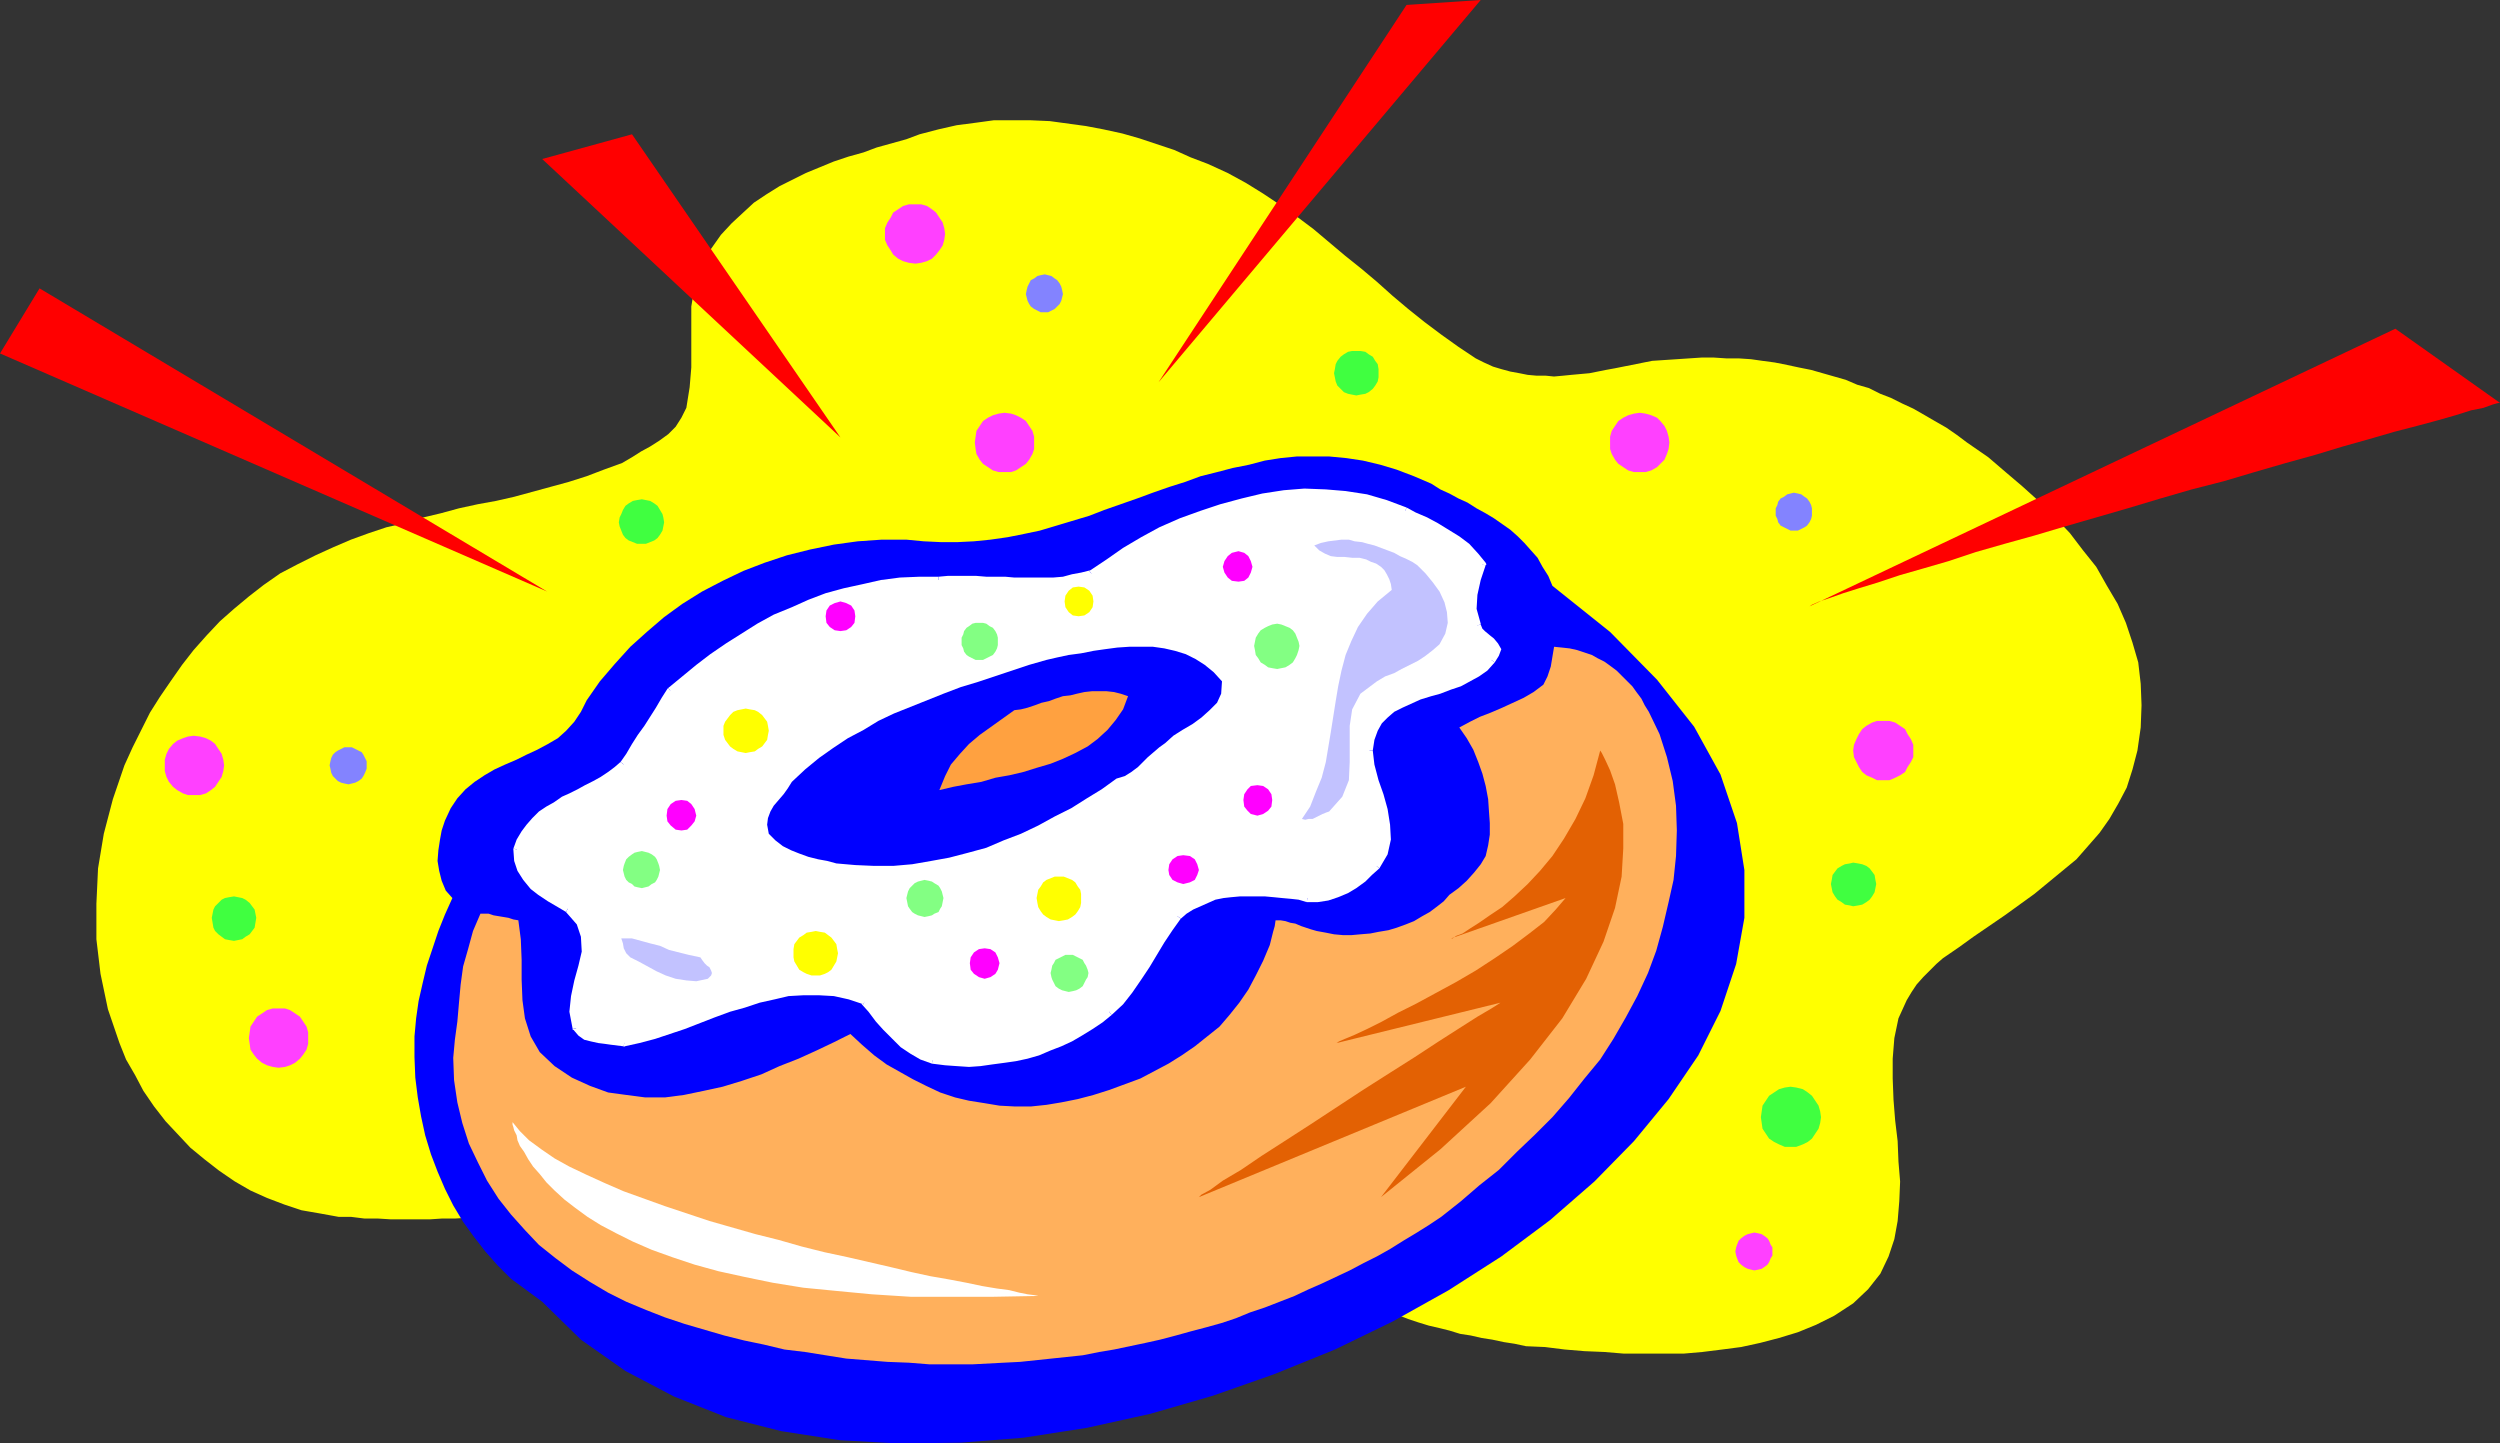 <?xml version="1.0" encoding="UTF-8" standalone="no"?>
<svg
   version="1.0"
   width="129.724mm"
   height="74.9mm"
   id="svg63"
   sodipodi:docname="Doughnut 1.wmf"
   xmlns:inkscape="http://www.inkscape.org/namespaces/inkscape"
   xmlns:sodipodi="http://sodipodi.sourceforge.net/DTD/sodipodi-0.dtd"
   xmlns="http://www.w3.org/2000/svg"
   xmlns:svg="http://www.w3.org/2000/svg">
  <rect width="100%" height="100%" fill="#333333" stroke="none"/>
  <sodipodi:namedview
     id="namedview63"
     pagecolor="#ffffff"
     bordercolor="#000000"
     borderopacity="0.25"
     inkscape:showpageshadow="2"
     inkscape:pageopacity="0.0"
     inkscape:pagecheckerboard="0"
     inkscape:deskcolor="#d1d1d1"
     inkscape:document-units="mm" />
  <defs
     id="defs1">
    <pattern
       id="WMFhbasepattern"
       patternUnits="userSpaceOnUse"
       width="6"
       height="6"
       x="0"
       y="0" />
  </defs>
  <path
     style="fill:#ffff00;fill-opacity:1;fill-rule:evenodd;stroke:none"
     d="m 207.656,238.652 1.939,-1.454 2.262,-0.969 2.101,-0.969 2.101,-0.485 2.262,-0.323 2.262,-0.323 h 2.262 l 2.262,0.162 2.262,0.323 2.424,0.485 2.262,0.485 2.262,0.646 2.262,0.808 2.101,0.646 2.262,0.969 1.939,0.969 1.616,0.808 1.454,0.969 1.616,0.969 1.454,0.969 1.454,1.131 1.293,0.808 1.616,0.969 1.454,0.969 1.293,0.969 1.293,0.969 1.454,0.969 1.454,0.808 1.454,0.808 1.454,0.808 1.293,0.969 1.454,0.646 2.101,1.131 1.939,0.808 1.939,0.969 2.101,0.808 2.101,0.808 1.939,0.646 2.101,0.646 2.101,0.485 1.939,0.485 2.101,0.646 2.101,0.323 2.101,0.485 2.101,0.323 2.262,0.485 2.101,0.323 2.262,0.485 3.717,0.162 3.878,0.485 3.878,0.323 3.878,0.162 3.878,0.323 h 3.878 3.878 3.878 l 3.717,-0.323 3.878,-0.485 3.717,-0.485 3.717,-0.808 3.717,-0.969 3.717,-1.131 3.555,-1.454 3.555,-1.777 3.717,-2.424 2.909,-2.747 2.424,-3.07 1.616,-3.393 1.131,-3.393 0.646,-3.555 0.323,-3.878 0.162,-3.878 -0.323,-3.878 -0.162,-4.039 -0.485,-4.039 -0.323,-4.039 -0.162,-4.201 v -3.878 l 0.323,-4.039 0.808,-3.878 0.808,-1.777 0.808,-1.777 0.97,-1.616 0.97,-1.454 1.293,-1.454 1.293,-1.293 1.293,-1.293 1.293,-1.131 3.07,-2.101 2.909,-2.101 3.07,-2.101 3.07,-2.101 2.909,-2.101 2.909,-2.101 2.747,-2.262 2.747,-2.262 2.747,-2.262 2.262,-2.585 2.262,-2.585 1.939,-2.747 1.778,-3.07 1.616,-3.07 1.131,-3.555 0.97,-3.716 0.646,-4.524 0.162,-4.363 -0.162,-4.201 -0.485,-4.201 -1.131,-3.878 -1.293,-3.878 -1.616,-3.716 -2.101,-3.555 -2.101,-3.716 -2.586,-3.232 -2.586,-3.393 -3.07,-3.232 -3.07,-3.07 -3.232,-2.908 -3.232,-2.747 -3.394,-2.908 -2.101,-1.454 -2.101,-1.454 -1.939,-1.454 -2.101,-1.454 -2.262,-1.293 -1.939,-1.131 -2.262,-1.293 -2.101,-0.969 -2.262,-1.131 -2.101,-0.808 -2.262,-1.131 -2.262,-0.646 -2.262,-0.969 -2.262,-0.646 -2.262,-0.646 -2.262,-0.646 -2.424,-0.485 -2.262,-0.485 -2.424,-0.485 -2.424,-0.323 -2.262,-0.323 -2.424,-0.162 h -2.424 l -2.424,-0.162 h -2.424 l -2.424,0.162 -2.424,0.162 -2.424,0.162 -2.424,0.162 -2.424,0.485 -2.424,0.485 -2.424,0.485 -1.778,0.323 -1.616,0.323 -1.616,0.323 -1.778,0.162 -1.778,0.162 -1.616,0.162 -1.778,0.162 -1.616,-0.162 h -1.778 l -1.778,-0.162 -1.616,-0.323 -1.778,-0.323 -1.778,-0.485 -1.616,-0.485 -1.778,-0.808 -1.616,-0.808 -3.394,-2.262 -3.394,-2.424 -3.232,-2.424 -3.232,-2.585 -3.07,-2.585 -3.07,-2.747 -3.07,-2.585 -3.232,-2.585 -3.07,-2.585 -3.07,-2.585 -3.232,-2.424 -3.232,-2.262 -3.394,-2.262 -3.394,-2.101 -3.555,-1.939 -3.878,-1.777 -3.394,-1.293 -3.232,-1.454 -3.394,-1.131 -3.394,-1.131 -3.394,-0.969 -3.717,-0.808 -3.394,-0.646 -3.555,-0.485 -3.555,-0.485 -3.717,-0.162 h -3.555 -3.717 l -3.555,0.485 -3.717,0.485 -3.555,0.808 -3.717,0.969 -2.586,0.969 -2.909,0.808 -2.909,0.808 -2.586,0.969 -2.909,0.808 -2.909,0.969 -2.747,1.131 -2.747,1.131 -2.586,1.293 -2.586,1.293 -2.586,1.616 -2.424,1.616 -2.101,1.939 -2.262,2.101 -2.101,2.262 -1.939,2.747 -1.939,3.716 -1.293,3.716 -0.646,3.878 v 3.878 4.039 4.039 l -0.323,3.878 -0.646,4.039 -0.97,1.939 -1.131,1.777 -1.454,1.454 -1.778,1.293 -1.778,1.131 -1.778,0.969 -1.778,1.131 -1.939,1.131 -3.555,1.293 -3.394,1.293 -3.555,1.131 -3.555,0.969 -3.555,0.969 -3.555,0.969 -3.555,0.808 -3.555,0.646 -3.717,0.808 -3.555,0.969 -3.394,0.808 -3.717,1.131 -3.555,0.808 -3.394,1.131 -3.555,1.293 -3.394,1.454 -3.555,1.616 -3.555,1.777 -3.394,1.777 -3.232,2.262 -2.909,2.262 -2.909,2.424 -2.747,2.424 -2.586,2.747 -2.586,2.908 -2.262,2.908 -2.262,3.232 -2.101,3.07 -1.939,3.07 -1.778,3.555 -1.616,3.232 -1.616,3.555 -2.262,6.625 -1.778,6.786 -1.131,6.786 -0.323,6.948 v 6.948 l 0.808,6.786 1.454,6.948 2.262,6.625 1.293,3.232 1.778,3.07 1.616,3.07 2.101,3.07 2.262,2.908 2.424,2.585 2.424,2.585 2.747,2.262 2.909,2.262 3.07,2.101 3.07,1.777 3.232,1.454 3.394,1.293 3.394,1.131 3.717,0.646 3.555,0.646 h 2.424 l 2.586,0.323 h 2.586 l 2.586,0.162 h 2.586 2.424 2.747 l 2.424,-0.162 h 2.586 l 2.586,-0.162 h 2.586 l 2.586,-0.162 h 2.586 2.424 2.747 2.424 l 2.424,-0.323 2.262,-0.323 2.262,-0.485 2.101,-0.646 2.101,-0.808 2.101,-0.808 2.262,-0.646 2.101,-0.808 1.939,-0.808 2.262,-0.969 2.101,-0.646 2.101,-0.808 2.262,-0.485 2.101,-0.646 2.424,-0.323 2.262,-0.323 h 2.101 l 1.939,-0.162 h 2.101 2.101 1.939 2.101 2.101 2.101 l 2.101,0.323 1.939,0.323 2.101,0.323 1.939,0.485 1.939,0.646 1.939,0.808 1.939,0.969 1.939,1.293 1.616,1.293 1.778,1.131 1.778,1.293 1.939,1.131 1.939,0.969 2.101,0.969 1.939,0.808 2.262,0.485 2.101,0.646 2.262,0.162 h 2.262 l 2.101,-0.162 2.262,-0.646 2.262,-0.646 2.101,-1.131 z"
     id="path1" />
  <path
     style="fill:#0000ff;fill-opacity:1;fill-rule:evenodd;stroke:none"
     d="m 106.333,255.294 -3.07,-2.262 -3.07,-2.262 -2.586,-2.585 -2.424,-2.747 -2.262,-2.908 -2.101,-2.908 -1.939,-3.232 -1.616,-3.232 -1.454,-3.393 -1.293,-3.393 -1.131,-3.716 -0.808,-3.716 -0.646,-3.716 -0.485,-3.878 -0.162,-4.039 v -4.039 l 0.323,-3.555 0.485,-3.393 0.808,-3.555 0.808,-3.393 1.131,-3.393 1.131,-3.393 1.293,-3.232 1.454,-3.232 -1.293,-1.454 -0.808,-1.939 -0.485,-1.939 -0.323,-1.939 0.162,-2.101 0.323,-2.101 0.323,-1.777 0.646,-1.939 1.131,-2.424 1.293,-1.939 1.616,-1.777 1.778,-1.454 1.939,-1.293 1.939,-1.131 2.101,-0.969 2.262,-0.969 1.939,-0.969 2.101,-0.969 2.101,-1.131 1.939,-1.131 1.616,-1.454 1.616,-1.777 1.293,-1.939 1.131,-2.262 2.586,-3.716 2.909,-3.393 3.07,-3.393 3.232,-2.908 3.394,-2.908 3.555,-2.585 3.878,-2.424 4.04,-2.101 4.04,-1.939 4.202,-1.616 4.363,-1.454 4.525,-1.131 4.686,-0.969 4.686,-0.646 4.686,-0.323 h 4.848 l 3.394,0.323 3.394,0.162 h 3.232 l 3.232,-0.162 3.232,-0.323 3.394,-0.485 3.232,-0.646 3.07,-0.646 3.232,-0.969 3.232,-0.969 3.232,-0.969 2.909,-1.131 3.232,-1.131 3.232,-1.131 3.07,-1.131 3.232,-1.131 3.07,-0.969 3.07,-1.131 3.232,-0.808 3.07,-0.808 3.232,-0.646 3.07,-0.808 3.07,-0.485 3.232,-0.323 h 3.232 3.07 l 3.394,0.323 3.232,0.485 3.394,0.808 3.232,0.969 3.394,1.293 3.394,1.454 1.778,1.131 1.778,0.808 1.778,0.969 1.778,0.808 1.778,1.131 1.778,0.969 1.616,0.969 1.616,1.131 1.616,1.131 1.454,1.293 1.293,1.293 1.293,1.454 1.293,1.454 0.97,1.777 1.131,1.777 0.808,1.939 11.312,9.048 9.211,9.372 7.272,9.21 5.171,9.372 3.232,9.533 1.454,9.21 v 9.372 l -1.616,9.048 -3.07,9.21 -4.363,8.725 -5.818,8.564 -6.787,8.241 -7.757,7.917 -8.726,7.594 -9.534,7.109 -10.342,6.625 -10.989,6.14 -11.312,5.494 -11.958,4.847 -11.958,4.201 -12.282,3.555 -12.443,2.747 -12.443,1.939 -12.282,0.969 -12.12,0.162 -11.635,-0.646 -11.474,-1.777 -10.827,-2.747 -10.181,-4.039 -9.534,-5.009 -8.726,-6.14 z"
     id="path2" />
  <path
     style="fill:#ffb05c;fill-opacity:1;fill-rule:evenodd;stroke:none"
     d="m 327.24,176.929 -1.131,4.847 -1.293,4.686 -1.616,4.363 -2.101,4.524 -2.262,4.201 -2.424,4.201 -2.586,4.039 -3.07,3.716 -3.07,3.878 -3.232,3.716 -3.394,3.393 -3.555,3.393 -3.555,3.555 -3.878,3.07 -3.555,3.07 -3.878,3.07 -2.424,1.616 -2.586,1.616 -2.424,1.454 -2.586,1.616 -2.586,1.454 -2.586,1.293 -2.747,1.454 -2.747,1.293 -2.747,1.293 -2.586,1.131 -2.747,1.293 -2.909,1.131 -2.909,1.131 -2.909,0.969 -2.747,1.131 -2.909,0.969 -2.909,0.808 -3.07,0.808 -2.909,0.808 -3.07,0.808 -2.909,0.646 -3.07,0.646 -3.07,0.646 -2.909,0.485 -3.232,0.646 -3.07,0.323 -3.07,0.323 -3.07,0.323 -3.07,0.323 -3.232,0.162 -3.07,0.162 -3.07,0.162 h -4.202 -4.202 l -4.04,-0.323 -4.202,-0.162 -4.04,-0.323 -4.04,-0.323 -4.04,-0.646 -4.04,-0.646 -4.04,-0.485 -4.04,-0.969 -3.878,-0.808 -3.878,-0.969 -3.878,-1.131 -3.878,-1.131 -3.878,-1.293 -3.717,-1.454 -3.878,-1.616 -3.555,-1.777 -3.555,-2.101 -3.555,-2.262 -3.232,-2.424 -3.232,-2.585 -2.747,-2.908 -2.747,-3.07 -2.424,-3.07 -2.262,-3.555 -1.778,-3.555 -1.778,-3.716 -1.293,-4.039 -0.97,-4.039 -0.646,-4.363 -0.162,-4.363 0.323,-3.555 0.485,-3.555 0.323,-3.716 0.323,-3.555 0.485,-3.555 0.97,-3.393 0.97,-3.555 1.454,-3.393 h 0.808 0.808 l 0.97,0.323 0.97,0.162 0.97,0.162 0.97,0.162 0.97,0.323 0.97,0.162 0.485,3.716 0.162,4.039 v 3.878 l 0.162,4.039 0.485,3.555 1.131,3.555 1.778,3.07 2.909,2.747 3.394,2.262 3.555,1.616 3.555,1.293 3.555,0.485 3.717,0.485 h 3.878 l 3.717,-0.485 3.878,-0.808 3.717,-0.808 3.717,-1.131 3.878,-1.293 3.555,-1.616 3.717,-1.454 3.555,-1.616 3.394,-1.616 3.232,-1.616 2.262,2.101 2.424,2.101 2.424,1.777 2.586,1.454 2.586,1.454 2.586,1.293 2.747,1.293 2.909,0.969 2.747,0.646 3.07,0.485 2.909,0.485 3.07,0.162 h 3.07 l 3.07,-0.323 2.909,-0.485 3.232,-0.646 3.07,-0.808 3.07,-0.969 3.07,-1.131 3.07,-1.131 2.747,-1.454 2.747,-1.454 2.586,-1.616 2.586,-1.777 2.424,-1.939 2.424,-1.939 1.939,-2.262 1.939,-2.424 1.778,-2.585 1.454,-2.747 1.454,-2.908 1.293,-3.07 0.323,-1.293 0.323,-1.293 0.323,-1.131 0.162,-1.131 h 0.97 l 0.97,0.162 0.97,0.323 0.97,0.162 1.131,0.485 0.97,0.323 0.97,0.323 1.131,0.323 1.778,0.323 1.616,0.323 1.778,0.162 h 1.616 l 1.778,-0.162 1.939,-0.162 1.616,-0.323 1.939,-0.323 1.616,-0.485 1.778,-0.646 1.616,-0.646 1.616,-0.969 1.454,-0.808 1.293,-0.969 1.454,-1.131 1.131,-1.293 1.778,-1.293 1.616,-1.454 1.454,-1.616 1.293,-1.616 0.97,-1.616 0.485,-2.101 0.323,-2.101 v -2.262 l -0.162,-2.262 -0.162,-2.424 -0.485,-2.585 -0.646,-2.424 -0.808,-2.262 -0.97,-2.424 -1.293,-2.262 -1.454,-2.101 2.101,-1.131 1.939,-0.969 2.101,-0.808 2.262,-0.969 2.101,-0.969 2.101,-0.969 1.939,-1.131 1.939,-1.454 0.808,-1.616 0.646,-1.939 0.323,-1.939 0.323,-1.939 1.616,0.162 1.454,0.162 1.454,0.323 1.454,0.485 1.454,0.485 1.131,0.646 1.293,0.646 1.131,0.808 1.293,0.969 0.97,0.969 1.131,1.131 0.97,0.969 0.808,1.131 0.97,1.293 0.646,1.293 0.808,1.293 2.101,4.363 1.454,4.524 1.131,4.686 0.646,4.847 0.162,4.847 -0.162,5.009 -0.485,4.686 z"
     id="path3" />
  <path
     style="fill:#ffffff;fill-opacity:1;fill-rule:evenodd;stroke:none"
     d="m 289.748,122.638 0.323,0.969 0.646,0.646 0.97,0.808 0.808,0.646 0.808,0.808 0.323,0.808 -0.162,0.969 -0.97,1.131 -1.131,1.616 -1.616,0.969 -1.616,0.969 -1.939,0.969 -1.939,0.646 -1.939,0.808 -1.778,0.646 -2.101,0.485 -1.939,0.808 -1.778,0.808 -1.616,0.969 -1.454,1.131 -1.293,1.131 -0.808,1.777 -0.646,1.939 -0.323,2.101 0.323,2.908 0.808,2.908 0.97,2.908 0.808,2.908 0.485,2.908 0.162,2.908 -0.646,2.747 -1.454,2.424 -1.293,1.293 -1.454,1.293 -1.616,1.131 -1.616,0.969 -1.778,0.808 -1.778,0.646 -2.101,0.162 h -1.939 l -1.616,-0.162 -1.616,-0.323 -1.778,-0.162 -1.616,-0.162 -1.778,-0.162 -1.616,-0.162 h -1.616 l -1.616,0.162 -1.778,0.162 -1.616,0.162 -1.616,0.485 -1.616,0.485 -1.454,0.646 -1.454,0.646 -1.293,0.969 -1.454,0.969 -1.616,2.424 -1.454,2.424 -1.454,2.424 -1.616,2.424 -1.454,2.585 -1.778,2.262 -1.939,2.262 -2.101,1.939 -1.778,1.616 -1.778,1.293 -2.101,1.131 -1.939,1.131 -1.939,0.969 -2.101,0.969 -2.262,0.808 -2.262,0.646 -2.262,0.485 -2.101,0.323 -2.424,0.323 -2.262,0.323 h -2.262 -2.424 l -2.262,-0.162 -2.586,-0.323 -2.101,-0.808 -1.778,-1.131 -1.778,-1.131 -1.778,-1.616 -1.616,-1.777 -1.454,-1.616 -1.454,-1.777 -1.293,-1.616 -3.07,-1.131 -2.909,-0.646 -2.909,-0.162 h -3.07 l -2.909,0.323 -2.909,0.485 -2.909,0.808 -2.909,0.808 -3.07,0.969 -2.909,0.969 -2.909,1.131 -2.909,1.131 -3.07,0.969 -2.747,0.969 -2.909,0.808 -3.07,0.646 -1.293,-0.162 -1.293,-0.162 -1.131,-0.162 -1.293,-0.162 -1.293,-0.323 -1.131,-0.323 -0.97,-0.646 -0.97,-0.969 -0.485,-3.232 0.162,-3.07 0.646,-2.908 0.808,-3.07 0.646,-2.747 -0.162,-2.908 -0.97,-2.747 -2.262,-2.747 -1.616,-0.969 -1.778,-1.131 -1.939,-1.131 -1.616,-1.131 -1.293,-1.616 -1.131,-1.616 -0.485,-1.939 -0.162,-2.101 0.646,-1.616 0.808,-1.616 0.97,-1.293 1.131,-1.293 1.293,-0.969 1.293,-1.131 1.616,-0.808 1.454,-0.969 1.454,-0.808 1.616,-0.808 1.454,-0.646 1.616,-0.808 1.454,-0.808 1.454,-0.969 1.454,-0.969 1.293,-1.131 0.97,-1.939 1.131,-1.777 1.293,-1.777 1.131,-1.777 1.131,-1.777 1.131,-1.777 1.131,-1.939 1.293,-1.777 2.586,-2.262 2.747,-2.101 2.909,-2.262 2.909,-2.101 3.07,-1.777 3.232,-1.939 3.07,-1.616 3.394,-1.616 3.232,-1.454 3.555,-1.293 3.394,-0.969 3.717,-0.808 3.555,-0.808 3.555,-0.485 3.878,-0.162 h 3.717 1.778 1.939 1.939 1.778 1.939 l 1.778,0.162 h 1.939 1.778 1.939 1.939 1.778 1.939 l 1.939,-0.162 1.939,-0.485 1.778,-0.323 1.939,-0.485 3.232,-2.262 3.232,-2.262 3.555,-1.939 3.717,-1.939 3.717,-1.777 4.04,-1.454 4.04,-1.293 4.04,-1.293 3.878,-0.808 4.202,-0.646 4.04,-0.323 4.202,0.162 3.878,0.323 4.04,0.808 3.878,0.969 3.878,1.454 1.778,0.808 2.101,1.131 2.101,0.969 2.101,1.293 1.939,1.454 1.939,1.454 1.616,1.616 1.454,1.777 -0.808,2.908 -0.808,2.908 -0.162,2.908 z"
     id="path4" />
  <path
     style="fill:#ffffff;fill-opacity:1;fill-rule:evenodd;stroke:none"
     d="m 293.142,129.909 0.808,-1.293 0.485,-1.293 -0.646,-1.131 -0.808,-0.969 -0.808,-0.646 -0.97,-0.808 -0.485,-0.485 -0.323,-0.808 -1.293,0.323 0.485,1.131 0.808,0.969 0.97,0.646 0.808,0.808 0.646,0.485 0.162,0.485 -0.162,0.646 -0.808,1.131 z"
     id="path5" />
  <path
     style="fill:#ffffff;fill-opacity:1;fill-rule:evenodd;stroke:none"
     d="m 269.225,147.198 0.323,-2.101 0.646,-1.777 0.808,-1.454 1.131,-1.131 1.293,-1.131 1.616,-0.808 1.778,-0.808 1.778,-0.808 2.101,-0.646 1.778,-0.485 2.101,-0.808 1.939,-0.646 1.778,-0.969 1.778,-0.969 1.616,-1.131 1.454,-1.616 -1.131,-0.808 -1.131,1.293 -1.454,1.131 -1.778,0.969 -1.616,0.808 -1.939,0.646 -1.939,0.808 -1.939,0.646 -1.939,0.646 -1.939,0.646 -1.939,0.808 -1.454,0.969 -1.616,1.131 -1.454,1.454 -0.97,1.777 -0.646,2.101 -0.323,2.262 z"
     id="path6" />
  <path
     style="fill:#ffffff;fill-opacity:1;fill-rule:evenodd;stroke:none"
     d="m 270.518,170.304 1.616,-2.747 0.646,-2.908 -0.162,-2.908 -0.485,-3.07 -0.808,-2.908 -0.97,-2.747 -0.808,-3.07 -0.323,-2.747 h -1.293 l 0.323,3.07 0.808,2.908 0.97,2.908 0.808,2.908 0.485,2.747 0.162,2.908 -0.646,2.585 -1.293,2.262 z"
     id="path7" />
  <path
     style="fill:#ffffff;fill-opacity:1;fill-rule:evenodd;stroke:none"
     d="m 256.297,176.929 h 0.162 1.939 l 2.101,-0.323 1.939,-0.646 1.939,-0.808 1.616,-0.969 1.778,-1.293 1.293,-1.293 1.454,-1.293 -0.97,-0.808 -1.293,1.131 -1.454,1.293 -1.454,1.131 -1.616,0.808 -1.778,0.808 -1.616,0.646 -1.939,0.162 h -1.939 v 0 z"
     id="path8" />
  <path
     style="fill:#ffffff;fill-opacity:1;fill-rule:evenodd;stroke:none"
     d="m 231.573,180.16 -0.162,0.162 1.293,-1.131 1.293,-0.808 1.454,-0.646 1.454,-0.646 1.454,-0.646 1.616,-0.323 1.454,-0.162 1.778,-0.162 h 1.616 1.616 1.616 l 1.778,0.162 1.616,0.162 1.778,0.162 1.454,0.162 1.616,0.485 0.162,-1.454 -1.616,-0.162 -1.616,-0.323 -1.778,-0.162 -1.616,-0.162 -1.778,-0.162 -1.616,-0.162 h -1.616 l -1.616,0.162 -1.778,0.162 -1.616,0.162 -1.778,0.485 -1.616,0.485 -1.454,0.646 -1.616,0.646 -1.454,1.131 -1.454,0.969 v 0.162 -0.162 0.162 z"
     id="path9" />
  <path
     style="fill:#ffffff;fill-opacity:1;fill-rule:evenodd;stroke:none"
     d="m 217.998,199.065 2.262,-2.101 1.778,-2.262 1.778,-2.585 1.616,-2.424 1.454,-2.424 1.454,-2.424 1.616,-2.424 1.616,-2.262 -1.131,-0.808 -1.616,2.424 -1.616,2.424 -1.616,2.424 -1.293,2.424 -1.616,2.585 -1.616,2.262 -1.939,2.262 -1.939,1.777 z"
     id="path10" />
  <path
     style="fill:#ffffff;fill-opacity:1;fill-rule:evenodd;stroke:none"
     d="m 182.769,208.598 v 0 l 2.586,0.323 2.262,0.162 2.424,0.162 2.262,-0.162 2.262,-0.323 2.424,-0.323 2.262,-0.323 2.262,-0.485 2.262,-0.646 2.262,-0.969 2.101,-0.808 2.101,-0.969 1.939,-1.131 2.101,-1.293 1.939,-1.293 1.778,-1.454 -0.808,-1.131 -1.778,1.454 -1.778,1.293 -2.101,1.293 -1.939,1.131 -1.939,0.808 -2.101,0.969 -2.262,0.808 -1.939,0.646 -2.262,0.485 -2.262,0.485 -2.262,0.323 -2.262,0.162 h -2.262 -2.424 l -2.262,-0.162 -2.586,-0.323 h 0.162 z"
     id="path11" />
  <path
     style="fill:#ffffff;fill-opacity:1;fill-rule:evenodd;stroke:none"
     d="m 169.357,196.964 -0.485,-0.162 1.454,1.616 1.454,1.939 1.454,1.616 1.616,1.616 1.778,1.777 1.939,1.293 1.939,1.131 2.262,0.808 0.162,-1.293 -1.939,-0.808 -1.778,-0.969 -1.778,-1.293 -1.616,-1.454 -1.454,-1.616 -1.454,-1.777 -1.616,-1.616 -1.293,-1.777 -0.323,-0.162 0.323,0.162 -0.162,-0.162 h -0.162 z"
     id="path12" />
  <path
     style="fill:#ffffff;fill-opacity:1;fill-rule:evenodd;stroke:none"
     d="m 122.331,205.205 h 0.162 l 2.909,-0.646 3.07,-0.808 2.909,-0.969 2.909,-0.969 2.909,-1.131 2.909,-1.131 3.07,-1.131 2.909,-0.808 2.909,-0.969 2.909,-0.646 2.747,-0.646 2.909,-0.162 h 3.07 l 2.909,0.162 2.909,0.646 2.909,0.969 0.323,-1.131 -3.07,-1.131 -3.07,-0.646 -2.909,-0.162 h -3.07 l -2.909,0.323 -3.07,0.485 -2.909,0.646 -2.909,0.969 -3.07,0.969 -2.909,0.969 -2.909,1.131 -3.07,1.131 -2.909,0.969 -2.909,0.969 -2.747,0.808 -2.909,0.646 h 0.162 l -0.162,1.293 v 0.162 l 0.162,-0.162 z"
     id="path13" />
  <path
     style="fill:#ffffff;fill-opacity:1;fill-rule:evenodd;stroke:none"
     d="m 112.312,201.812 0.162,0.162 0.97,1.131 1.131,0.808 1.293,0.323 1.454,0.323 1.293,0.162 1.131,0.162 1.293,0.162 1.293,0.162 0.162,-1.293 -1.454,-0.162 -1.293,-0.162 -1.131,-0.162 -1.131,-0.162 -1.293,-0.162 -0.97,-0.485 -0.97,-0.646 -0.808,-0.646 0.162,0.162 -1.293,0.323 v 0.162 h 0.162 z"
     id="path14" />
  <path
     style="fill:#ffffff;fill-opacity:1;fill-rule:evenodd;stroke:none"
     d="m 111.019,178.868 -0.162,-0.162 2.262,2.585 0.808,2.424 0.162,2.908 -0.646,2.747 -0.808,2.908 -0.646,3.07 -0.323,3.07 0.646,3.393 1.293,-0.323 -0.646,-3.07 0.323,-2.908 0.646,-3.07 0.808,-2.908 0.646,-2.908 -0.162,-3.07 -0.97,-2.908 -2.586,-2.908 v -0.162 0.162 0 -0.162 z"
     id="path15" />
  <path
     style="fill:#ffffff;fill-opacity:1;fill-rule:evenodd;stroke:none"
     d="m 100.677,166.426 v 0.162 l 0.162,2.262 0.646,1.939 1.131,1.777 1.454,1.777 1.454,1.131 1.939,1.293 1.939,1.131 1.616,0.969 0.646,-1.293 -1.778,-0.969 -1.778,-0.969 -1.616,-1.131 -1.616,-1.293 -1.293,-1.454 -0.808,-1.454 -0.808,-1.777 v -1.939 0.162 l -1.293,-0.323 v 0 0.162 z"
     id="path16" />
  <path
     style="fill:#ffffff;fill-opacity:1;fill-rule:evenodd;stroke:none"
     d="m 121.685,149.46 0.162,-0.162 -1.293,1.131 -1.293,0.969 -1.454,0.969 -1.454,0.808 -1.616,0.808 -1.454,0.808 -1.616,0.808 -1.454,0.646 -1.616,1.131 -1.454,0.808 -1.454,0.969 -1.293,1.293 -1.131,1.293 -0.97,1.293 -0.97,1.616 -0.646,1.777 1.293,0.323 0.646,-1.616 0.646,-1.454 1.131,-1.131 0.97,-1.293 1.293,-0.969 1.293,-1.131 1.454,-0.808 1.454,-0.808 1.616,-0.646 1.454,-0.969 1.454,-0.646 1.616,-0.808 1.454,-0.969 1.454,-0.969 1.454,-0.969 1.293,-1.131 0.162,-0.162 -0.162,0.162 0.162,-0.162 v 0 z"
     id="path17" />
  <path
     style="fill:#ffffff;fill-opacity:1;fill-rule:evenodd;stroke:none"
     d="m 131.057,134.918 -0.162,0.162 -1.131,1.777 -1.131,1.939 -1.131,1.777 -1.131,1.777 -1.293,1.777 -1.131,1.777 -1.131,1.939 -1.131,1.616 1.131,0.808 1.131,-1.777 1.131,-1.939 1.131,-1.777 1.131,-1.939 1.131,-1.777 1.131,-1.777 1.131,-1.777 1.293,-1.777 -0.162,0.323 -0.808,-1.131 -0.162,0.162 v 0 z"
     id="path18" />
  <path
     style="fill:#ffffff;fill-opacity:1;fill-rule:evenodd;stroke:none"
     d="m 184.062,113.105 h -3.717 l -3.878,0.162 -3.717,0.485 -3.555,0.808 -3.717,0.808 -3.555,0.969 -3.394,1.293 -3.232,1.454 -3.555,1.454 -3.232,1.777 -3.07,1.939 -3.07,1.939 -3.07,2.101 -2.747,2.101 -2.747,2.262 -2.747,2.262 0.808,1.131 2.747,-2.424 2.747,-2.101 2.747,-2.101 2.909,-2.262 3.07,-1.777 3.232,-1.777 3.07,-1.777 3.232,-1.454 3.232,-1.454 3.555,-1.293 3.394,-0.969 3.555,-0.969 3.555,-0.646 3.555,-0.323 3.878,-0.162 3.717,-0.162 z"
     id="path19" />
  <path
     style="fill:#ffffff;fill-opacity:1;fill-rule:evenodd;stroke:none"
     d="m 213.635,111.974 0.323,-0.162 -1.939,0.485 -1.778,0.323 -1.778,0.485 -1.939,0.162 h -1.939 -1.778 -1.939 -1.939 l -1.778,-0.162 h -1.939 -1.778 l -1.939,-0.162 h -1.778 -1.939 -1.939 l -1.778,0.162 v 1.293 h 1.778 1.939 1.939 1.778 1.939 l 1.778,0.323 h 1.939 1.778 1.939 1.939 1.778 l 1.939,-0.162 1.939,-0.323 1.939,-0.323 1.939,-0.323 1.939,-0.485 0.162,-0.162 -0.162,0.162 h 0.162 v -0.162 z"
     id="path20" />
  <path
     style="fill:#ffffff;fill-opacity:1;fill-rule:evenodd;stroke:none"
     d="m 275.851,99.533 -3.878,-1.454 -3.878,-1.131 -4.202,-0.646 -3.878,-0.323 -4.202,-0.162 -4.04,0.323 -4.202,0.646 -4.04,0.969 -4.202,1.131 -3.878,1.293 -4.04,1.454 -4.04,1.777 -3.555,1.939 -3.555,2.101 -3.232,2.262 -3.394,2.262 0.808,0.969 3.07,-2.262 3.394,-2.101 3.555,-1.939 3.717,-1.939 3.555,-1.777 4.04,-1.454 4.04,-1.454 3.878,-1.131 4.04,-0.808 4.04,-0.646 4.04,-0.162 h 4.202 l 3.878,0.323 3.878,0.646 3.878,1.131 3.717,1.454 z"
     id="path21" />
  <path
     style="fill:#ffffff;fill-opacity:1;fill-rule:evenodd;stroke:none"
     d="m 291.364,110.843 v -0.485 l -1.454,-1.777 -1.778,-1.939 -1.939,-1.454 -2.101,-1.293 -2.101,-1.293 -2.101,-1.131 -2.262,-0.969 -1.778,-0.969 -0.485,1.293 1.939,0.808 1.939,1.131 1.939,0.969 2.262,1.293 1.939,1.293 1.778,1.454 1.616,1.616 1.454,1.777 -0.162,-0.485 1.293,0.162 0.162,-0.162 -0.162,-0.323 z"
     id="path22" />
  <path
     style="fill:#ffffff;fill-opacity:1;fill-rule:evenodd;stroke:none"
     d="m 290.395,122.477 v -0.162 l -0.808,-2.908 0.162,-2.747 0.646,-2.908 0.97,-2.908 -1.293,-0.162 -0.808,2.747 -0.808,2.908 -0.162,3.07 0.808,3.393 v 0 l 1.293,-0.323 v -0.162 z"
     id="path23" />
  <path
     style="fill:#c2c2ff;fill-opacity:1;fill-rule:evenodd;stroke:none"
     d="m 282.315,126.355 -1.293,1.131 -1.454,1.131 -1.454,0.969 -1.616,0.808 -1.616,0.808 -1.454,0.808 -1.778,0.646 -1.616,0.969 -3.232,2.424 -1.616,3.07 -0.485,3.232 v 3.555 3.555 l -0.162,3.555 -1.293,3.232 -2.586,2.908 -0.485,0.162 -0.808,0.323 -0.646,0.323 -0.646,0.323 -0.646,0.323 h -0.808 l -0.646,0.162 -0.646,-0.162 1.616,-2.424 1.131,-2.908 1.131,-2.747 0.808,-3.07 0.485,-2.908 0.485,-2.908 0.485,-3.07 0.485,-3.07 0.485,-2.908 0.646,-3.07 0.808,-3.07 1.131,-2.747 1.293,-2.747 1.778,-2.585 2.101,-2.424 2.747,-2.262 -0.162,-1.131 -0.323,-0.969 -0.485,-0.969 -0.485,-0.808 -0.646,-0.646 -0.97,-0.646 -0.97,-0.323 -0.97,-0.485 -1.293,-0.323 h -1.454 l -1.454,-0.162 h -1.454 l -1.293,-0.162 -1.131,-0.485 -1.131,-0.646 -0.97,-0.969 1.293,-0.485 1.454,-0.323 1.293,-0.162 1.293,-0.162 h 1.454 l 1.131,0.323 1.454,0.162 1.131,0.323 1.293,0.323 1.293,0.485 1.293,0.485 1.293,0.485 1.131,0.646 1.131,0.485 1.293,0.646 0.97,0.646 1.616,1.616 1.454,1.777 1.293,1.777 0.97,2.101 0.485,1.939 0.162,2.101 -0.485,2.101 z"
     id="path24" />
  <path
     style="fill:#0000ff;fill-opacity:1;fill-rule:evenodd;stroke:none"
     d="m 228.502,145.744 -1.131,0.808 -1.131,0.969 -1.131,0.969 -0.97,0.969 -0.97,0.969 -1.293,0.969 -1.293,0.808 -1.616,0.485 -2.909,2.101 -2.909,1.777 -3.07,1.939 -3.232,1.616 -3.232,1.777 -3.394,1.616 -3.394,1.293 -3.394,1.454 -3.555,0.969 -3.717,0.969 -3.555,0.646 -3.717,0.646 -3.717,0.323 h -3.717 l -3.717,-0.162 -3.717,-0.323 -1.778,-0.485 -1.778,-0.323 -1.939,-0.485 -1.778,-0.646 -1.616,-0.646 -1.616,-0.808 -1.454,-1.131 -1.293,-1.293 -0.323,-1.777 0.162,-1.293 0.485,-1.293 0.646,-1.131 0.97,-1.131 0.97,-1.131 0.808,-1.131 0.808,-1.293 2.586,-2.424 2.747,-2.262 2.747,-1.939 2.909,-1.939 3.07,-1.616 2.909,-1.777 3.07,-1.454 3.232,-1.293 3.232,-1.293 3.232,-1.293 3.394,-1.293 3.232,-0.969 3.394,-1.131 3.394,-1.131 3.394,-1.131 3.394,-0.969 2.101,-0.485 2.262,-0.485 2.424,-0.323 2.424,-0.485 2.262,-0.323 2.424,-0.323 2.424,-0.162 h 2.262 2.262 l 2.262,0.323 2.101,0.485 2.101,0.646 1.939,0.969 1.778,1.131 1.778,1.454 1.616,1.777 -0.162,2.424 -0.808,1.777 -1.454,1.454 -1.616,1.454 -1.778,1.293 -1.939,1.131 -1.778,1.131 z"
     id="path25" />
  <path
     style="fill:#ffa140;fill-opacity:1;fill-rule:evenodd;stroke:none"
     d="m 184.224,154.954 1.131,-2.747 1.131,-2.262 1.778,-2.101 1.778,-1.939 2.101,-1.777 2.262,-1.616 2.262,-1.616 2.262,-1.616 1.293,-0.162 1.293,-0.323 1.454,-0.485 1.293,-0.485 1.454,-0.323 1.293,-0.485 1.454,-0.485 1.454,-0.162 1.293,-0.323 1.454,-0.323 1.454,-0.162 h 1.454 1.454 l 1.454,0.162 1.293,0.323 1.454,0.485 -0.97,2.585 -1.454,2.101 -1.616,1.939 -1.939,1.777 -1.939,1.454 -2.424,1.293 -2.424,1.131 -2.424,0.969 -2.747,0.808 -2.586,0.808 -2.747,0.646 -2.747,0.485 -2.747,0.808 -2.909,0.485 -2.586,0.485 z"
     id="path26" />
  <path
     style="fill:#c2c2ff;fill-opacity:1;fill-rule:evenodd;stroke:none"
     d="m 138.814,191.956 -2.262,0.485 -1.939,-0.162 -2.101,-0.323 -1.939,-0.646 -1.778,-0.808 -1.778,-0.969 -1.778,-0.969 -1.616,-0.808 -0.808,-0.808 -0.485,-0.969 -0.162,-0.969 -0.323,-0.969 h 2.101 l 1.778,0.485 1.778,0.485 1.939,0.485 1.778,0.808 1.939,0.485 1.939,0.485 2.262,0.485 0.323,0.485 0.485,0.646 0.485,0.485 0.485,0.323 0.323,0.646 0.162,0.485 -0.162,0.485 z"
     id="path27" />
  <path
     style="fill:#ff00ff;fill-opacity:1;fill-rule:evenodd;stroke:none"
     d="m 130.734,159.963 0.162,1.131 0.646,0.808 0.97,0.808 1.131,0.162 1.131,-0.162 0.808,-0.808 0.646,-0.808 0.323,-1.131 -0.323,-1.293 -0.646,-0.969 -0.808,-0.646 -1.131,-0.162 -1.131,0.162 -0.97,0.646 -0.646,0.969 z"
     id="path28" />
  <path
     style="fill:#ff00ff;fill-opacity:1;fill-rule:evenodd;stroke:none"
     d="m 190.203,188.886 0.162,1.293 0.646,0.808 0.97,0.646 1.131,0.323 1.131,-0.323 0.97,-0.646 0.485,-0.808 0.323,-1.293 -0.323,-1.131 -0.485,-0.969 -0.97,-0.646 -1.131,-0.162 -1.131,0.162 -0.97,0.646 -0.646,0.969 z"
     id="path29" />
  <path
     style="fill:#ff00ff;fill-opacity:1;fill-rule:evenodd;stroke:none"
     d="m 161.923,120.861 0.162,1.293 0.646,0.808 0.97,0.646 1.131,0.162 1.131,-0.162 0.97,-0.646 0.646,-0.808 0.162,-1.293 -0.162,-1.131 -0.646,-0.969 -0.97,-0.485 -1.131,-0.323 -1.131,0.323 -0.97,0.485 -0.646,0.969 z"
     id="path30" />
  <path
     style="fill:#ff00ff;fill-opacity:1;fill-rule:evenodd;stroke:none"
     d="m 239.814,111.166 0.323,1.131 0.646,0.969 0.808,0.646 1.293,0.162 1.131,-0.162 0.808,-0.646 0.485,-0.969 0.323,-1.131 -0.323,-1.131 -0.485,-0.969 -0.808,-0.646 -1.131,-0.323 -1.293,0.323 -0.808,0.646 -0.646,0.969 z"
     id="path31" />
  <path
     style="fill:#ff00ff;fill-opacity:1;fill-rule:evenodd;stroke:none"
     d="m 243.854,156.893 0.162,1.293 0.646,0.808 0.646,0.646 1.293,0.323 1.131,-0.323 0.97,-0.646 0.646,-0.808 0.162,-1.293 -0.162,-1.131 -0.646,-0.969 -0.97,-0.646 -1.131,-0.162 -1.293,0.162 -0.646,0.646 -0.646,0.969 z"
     id="path32" />
  <path
     style="fill:#ff00ff;fill-opacity:1;fill-rule:evenodd;stroke:none"
     d="m 229.149,170.627 0.162,0.969 0.646,0.969 0.97,0.485 1.131,0.323 1.293,-0.323 0.97,-0.485 0.485,-0.969 0.323,-0.969 -0.323,-1.131 -0.485,-0.969 -0.97,-0.646 -1.293,-0.162 -1.131,0.162 -0.97,0.646 -0.646,0.969 z"
     id="path33" />
  <path
     style="fill:#ffff00;fill-opacity:1;fill-rule:evenodd;stroke:none"
     d="m 208.787,117.952 0.162,1.131 0.646,0.969 0.808,0.646 1.131,0.162 1.131,-0.162 0.97,-0.646 0.646,-0.969 0.162,-1.131 -0.162,-1.131 -0.646,-0.969 -0.97,-0.646 -1.131,-0.162 -1.131,0.162 -0.808,0.646 -0.646,0.969 z"
     id="path34" />
  <path
     style="fill:#ffff00;fill-opacity:1;fill-rule:evenodd;stroke:none"
     d="m 203.293,176.121 0.162,0.969 0.162,0.808 0.485,0.808 0.485,0.646 0.646,0.485 0.808,0.485 0.808,0.162 0.808,0.162 0.97,-0.162 0.808,-0.162 0.808,-0.485 0.646,-0.485 0.485,-0.646 0.485,-0.808 0.162,-0.808 v -0.969 -0.808 l -0.162,-0.808 -0.485,-0.646 -0.485,-0.808 -0.646,-0.485 -0.808,-0.323 -0.808,-0.323 h -0.97 -0.808 l -0.808,0.323 -0.808,0.323 -0.646,0.485 -0.485,0.808 -0.485,0.646 -0.162,0.808 z"
     id="path35" />
  <path
     style="fill:#ffff00;fill-opacity:1;fill-rule:evenodd;stroke:none"
     d="m 155.621,186.947 v 0.808 l 0.162,0.808 0.485,0.808 0.485,0.808 0.808,0.485 0.646,0.323 0.97,0.323 h 0.808 0.808 l 0.97,-0.323 0.646,-0.323 0.646,-0.485 0.485,-0.808 0.485,-0.808 0.162,-0.808 0.162,-0.808 -0.162,-0.808 -0.162,-0.969 -0.485,-0.646 -0.485,-0.646 -0.646,-0.485 -0.646,-0.485 -0.97,-0.162 -0.808,-0.162 -0.808,0.162 -0.97,0.162 -0.646,0.485 -0.808,0.485 -0.485,0.646 -0.485,0.646 -0.162,0.969 z"
     id="path36" />
  <path
     style="fill:#ffff00;fill-opacity:1;fill-rule:evenodd;stroke:none"
     d="m 141.885,143.32 v 0.808 l 0.323,0.969 0.485,0.646 0.485,0.646 0.646,0.485 0.808,0.485 0.808,0.162 0.808,0.162 0.808,-0.162 0.97,-0.162 0.646,-0.485 0.808,-0.485 0.485,-0.646 0.485,-0.646 0.162,-0.969 0.162,-0.808 -0.162,-0.969 -0.162,-0.808 -0.485,-0.646 -0.485,-0.646 -0.808,-0.646 -0.646,-0.323 -0.97,-0.162 -0.808,-0.162 -0.808,0.162 -0.808,0.162 -0.808,0.323 -0.646,0.646 -0.485,0.646 -0.485,0.646 -0.323,0.808 z"
     id="path37" />
  <path
     style="fill:#83ff83;fill-opacity:1;fill-rule:evenodd;stroke:none"
     d="m 245.955,126.678 0.162,0.808 0.162,0.969 0.485,0.646 0.485,0.808 0.808,0.485 0.646,0.485 0.808,0.162 0.97,0.162 0.808,-0.162 0.808,-0.162 0.808,-0.485 0.646,-0.485 0.485,-0.808 0.323,-0.646 0.323,-0.969 0.162,-0.808 -0.162,-0.808 -0.323,-0.808 -0.323,-0.808 -0.485,-0.646 -0.646,-0.485 -0.808,-0.323 -0.808,-0.323 -0.808,-0.162 -0.97,0.162 -0.808,0.323 -0.646,0.323 -0.808,0.485 -0.485,0.646 -0.485,0.808 -0.162,0.808 z"
     id="path38" />
  <path
     style="fill:#83ff83;fill-opacity:1;fill-rule:evenodd;stroke:none"
     d="m 188.587,125.708 v 0.808 l 0.323,0.646 0.162,0.646 0.485,0.646 0.485,0.323 0.646,0.323 0.646,0.323 h 0.808 0.646 l 0.646,-0.323 0.646,-0.323 0.646,-0.323 0.485,-0.646 0.323,-0.646 0.162,-0.646 v -0.808 -0.646 l -0.162,-0.646 -0.323,-0.646 -0.485,-0.646 -0.646,-0.323 -0.646,-0.485 -0.646,-0.162 h -0.646 -0.808 l -0.646,0.162 -0.646,0.485 -0.485,0.323 -0.485,0.646 -0.162,0.646 -0.323,0.646 z"
     id="path39" />
  <path
     style="fill:#83ff83;fill-opacity:1;fill-rule:evenodd;stroke:none"
     d="m 122.169,170.627 0.162,0.646 0.162,0.646 0.323,0.646 0.485,0.485 0.646,0.323 0.485,0.485 0.646,0.162 0.808,0.162 0.646,-0.162 0.646,-0.162 0.646,-0.485 0.646,-0.323 0.323,-0.485 0.323,-0.646 0.162,-0.646 0.162,-0.646 -0.162,-0.808 -0.162,-0.485 -0.323,-0.808 -0.323,-0.485 -0.646,-0.485 -0.646,-0.323 -0.646,-0.162 -0.646,-0.162 -0.808,0.162 -0.646,0.162 -0.485,0.323 -0.646,0.485 -0.485,0.485 -0.323,0.808 -0.162,0.485 z"
     id="path40" />
  <path
     style="fill:#83ff83;fill-opacity:1;fill-rule:evenodd;stroke:none"
     d="m 177.76,176.121 0.162,0.808 0.162,0.808 0.323,0.485 0.485,0.646 0.485,0.323 0.646,0.323 0.646,0.162 0.646,0.162 0.808,-0.162 0.646,-0.162 0.485,-0.323 0.808,-0.323 0.323,-0.646 0.323,-0.485 0.162,-0.808 0.162,-0.808 -0.162,-0.646 -0.162,-0.646 -0.323,-0.646 -0.323,-0.485 -0.808,-0.485 -0.485,-0.323 -0.646,-0.162 -0.808,-0.162 -0.646,0.162 -0.646,0.162 -0.646,0.323 -0.485,0.485 -0.485,0.485 -0.323,0.646 -0.162,0.646 z"
     id="path41" />
  <path
     style="fill:#83ff83;fill-opacity:1;fill-rule:evenodd;stroke:none"
     d="m 206.04,190.824 0.162,0.808 0.162,0.485 0.323,0.646 0.323,0.646 0.646,0.485 0.646,0.323 0.646,0.162 0.646,0.162 0.808,-0.162 0.646,-0.162 0.646,-0.323 0.646,-0.485 0.323,-0.646 0.323,-0.646 0.323,-0.485 0.162,-0.808 -0.162,-0.646 -0.323,-0.808 -0.323,-0.485 -0.323,-0.646 -0.646,-0.323 -0.646,-0.323 -0.646,-0.323 h -0.808 -0.646 l -0.646,0.323 -0.646,0.323 -0.646,0.323 -0.323,0.646 -0.323,0.485 -0.162,0.808 z"
     id="path42" />
  <path
     style="fill:#e36103;fill-opacity:1;fill-rule:evenodd;stroke:none"
     d="m 313.827,147.198 0.323,0.485 0.646,1.293 0.97,2.101 0.97,2.747 0.808,3.555 0.808,4.201 v 4.847 l -0.323,5.494 -1.293,6.14 -2.262,6.625 -3.394,7.271 -4.686,7.756 -6.302,8.079 -7.757,8.564 -9.858,9.048 -11.635,9.372 16.645,-21.652 -52.358,21.652 0.485,-0.485 1.778,-0.969 2.424,-1.777 3.555,-2.101 4.04,-2.747 4.525,-2.908 5.01,-3.232 5.171,-3.393 5.171,-3.393 5.333,-3.393 4.848,-3.07 4.686,-3.07 4.04,-2.585 3.555,-2.262 2.747,-1.616 1.778,-1.131 -32.158,7.917 0.485,-0.323 1.131,-0.485 1.939,-0.808 2.424,-1.131 2.909,-1.454 3.232,-1.777 3.555,-1.777 3.878,-2.101 3.878,-2.101 3.878,-2.262 3.717,-2.424 3.555,-2.424 3.232,-2.424 2.909,-2.262 2.262,-2.424 1.939,-2.262 -22.462,7.917 h 0.323 l 0.646,-0.485 1.293,-0.485 1.454,-0.969 1.778,-1.131 2.101,-1.454 2.424,-1.616 2.424,-2.101 2.586,-2.424 2.424,-2.585 2.424,-2.908 2.262,-3.393 2.262,-3.878 1.939,-4.039 1.616,-4.524 z"
     id="path43" />
  <path
     style="fill:#ffffff;fill-opacity:1;fill-rule:evenodd;stroke:none"
     d="m 100.515,220.07 v 0.162 0.323 l 0.162,0.485 0.162,0.646 0.485,0.969 0.162,0.969 0.485,1.131 0.808,1.131 0.808,1.454 0.97,1.454 1.293,1.454 1.293,1.616 1.616,1.616 1.939,1.777 2.101,1.616 2.424,1.777 2.586,1.616 3.07,1.616 3.232,1.616 3.717,1.616 4.04,1.454 4.363,1.454 4.686,1.293 5.171,1.131 5.494,1.131 5.979,0.969 6.626,0.646 6.787,0.646 7.595,0.485 h 7.757 8.565 l 8.888,-0.162 h -0.162 l -0.808,-0.162 -1.293,-0.162 -1.616,-0.323 -1.939,-0.485 -2.424,-0.323 -2.909,-0.485 -3.07,-0.646 -3.394,-0.646 -3.717,-0.646 -3.717,-0.808 -4.04,-0.969 -4.202,-0.969 -4.202,-0.969 -4.525,-0.969 -4.525,-1.131 -4.525,-1.293 -4.525,-1.131 -4.525,-1.293 -4.525,-1.293 -4.363,-1.454 -4.363,-1.454 -4.04,-1.454 -4.04,-1.454 -3.717,-1.616 -3.555,-1.616 -3.394,-1.616 -2.909,-1.616 -2.586,-1.777 -2.424,-1.777 -1.778,-1.777 z"
     id="path44" />
  <path
     style="fill:#ff0000;fill-opacity:1;fill-rule:evenodd;stroke:none"
     d="M 107.302,116.014 7.757,56.553 0,69.317 Z"
     id="path45" />
  <path
     style="fill:#ff0000;fill-opacity:1;fill-rule:evenodd;stroke:none"
     d="m 354.873,118.922 0.485,-0.323 1.454,-0.646 1.939,-0.646 2.747,-0.969 3.07,-0.969 3.717,-1.131 4.363,-1.454 4.525,-1.293 5.01,-1.454 5.333,-1.777 5.656,-1.616 5.818,-1.616 5.979,-1.777 6.141,-1.777 6.141,-1.777 6.464,-1.939 6.141,-1.777 6.302,-1.616 5.979,-1.777 6.141,-1.777 5.818,-1.616 5.333,-1.616 5.171,-1.454 5.01,-1.454 4.363,-1.131 4.202,-1.131 3.394,-0.969 3.07,-0.969 2.424,-0.485 1.778,-0.646 1.131,-0.323 h 0.323 L 469.771,64.47 Z"
     id="path46" />
  <path
     style="fill:#ff0000;fill-opacity:1;fill-rule:evenodd;stroke:none"
     d="M 227.209,74.973 275.851,0.969 290.395,0 Z"
     id="path47" />
  <path
     style="fill:#ff0000;fill-opacity:1;fill-rule:evenodd;stroke:none"
     d="M 164.832,85.798 123.947,26.337 106.333,31.185 Z"
     id="path48" />
  <path
     style="fill:#8383ff;fill-opacity:1;fill-rule:evenodd;stroke:none"
     d="m 64.64,150.107 0.162,0.646 0.162,0.808 0.323,0.646 0.485,0.485 0.485,0.485 0.646,0.323 0.646,0.162 0.808,0.162 0.646,-0.162 0.646,-0.162 0.646,-0.323 0.646,-0.485 0.323,-0.485 0.323,-0.646 0.323,-0.808 v -0.646 -0.808 l -0.323,-0.646 -0.323,-0.646 -0.323,-0.485 -0.646,-0.323 -0.646,-0.323 -0.646,-0.323 h -0.646 -0.808 l -0.646,0.323 -0.646,0.323 -0.485,0.323 -0.485,0.485 -0.323,0.646 -0.162,0.646 z"
     id="path49" />
  <path
     style="fill:#8383ff;fill-opacity:1;fill-rule:evenodd;stroke:none"
     d="m 201.192,57.684 0.162,0.646 0.162,0.646 0.323,0.646 0.323,0.485 0.646,0.485 0.646,0.323 0.646,0.323 h 0.808 0.646 l 0.646,-0.323 0.646,-0.323 0.485,-0.485 0.485,-0.485 0.323,-0.646 0.162,-0.646 0.162,-0.646 -0.162,-0.808 -0.162,-0.646 -0.323,-0.646 -0.485,-0.646 -0.485,-0.323 -0.646,-0.485 -0.646,-0.162 -0.646,-0.162 -0.808,0.162 -0.646,0.162 -0.646,0.485 -0.646,0.323 -0.323,0.646 -0.323,0.646 -0.162,0.646 z"
     id="path50" />
  <path
     style="fill:#8383ff;fill-opacity:1;fill-rule:evenodd;stroke:none"
     d="m 348.248,100.502 v 0.646 l 0.323,0.646 0.162,0.646 0.485,0.646 0.646,0.323 0.646,0.323 0.646,0.323 h 0.646 0.808 l 0.646,-0.323 0.646,-0.323 0.485,-0.323 0.485,-0.646 0.323,-0.646 0.162,-0.646 v -0.646 -0.808 l -0.162,-0.646 -0.323,-0.646 -0.485,-0.646 -0.485,-0.323 -0.646,-0.485 -0.646,-0.162 -0.808,-0.162 -0.646,0.162 -0.646,0.162 -0.646,0.485 -0.646,0.323 -0.485,0.646 -0.162,0.646 -0.323,0.646 z"
     id="path51" />
  <path
     style="fill:#ff40ff;fill-opacity:1;fill-rule:evenodd;stroke:none"
     d="m 340.329,245.438 0.162,0.808 0.162,0.485 0.323,0.808 0.485,0.485 0.646,0.485 0.646,0.323 0.646,0.162 0.646,0.162 0.808,-0.162 0.646,-0.162 0.485,-0.323 0.646,-0.485 0.323,-0.485 0.323,-0.808 0.323,-0.485 v -0.808 -0.808 l -0.323,-0.485 -0.323,-0.808 -0.323,-0.485 -0.646,-0.485 -0.485,-0.323 -0.646,-0.162 -0.808,-0.162 -0.646,0.162 -0.646,0.162 -0.646,0.323 -0.646,0.485 -0.485,0.485 -0.323,0.808 -0.162,0.485 z"
     id="path52" />
  <path
     style="fill:#ff40ff;fill-opacity:1;fill-rule:evenodd;stroke:none"
     d="m 48.803,203.589 0.162,1.131 0.162,1.131 0.646,0.969 0.646,0.808 0.97,0.808 0.97,0.485 1.131,0.323 1.131,0.162 1.293,-0.162 0.97,-0.323 0.97,-0.485 0.97,-0.808 0.646,-0.808 0.646,-0.969 0.323,-1.131 v -1.131 -1.131 l -0.323,-1.131 -0.646,-0.969 -0.646,-0.969 -0.97,-0.646 -0.97,-0.646 -0.97,-0.323 H 54.621 53.49 l -1.131,0.323 -0.97,0.646 -0.97,0.646 -0.646,0.969 -0.646,0.969 -0.162,1.131 z"
     id="path53" />
  <path
     style="fill:#ff40ff;fill-opacity:1;fill-rule:evenodd;stroke:none"
     d="m 32.32,150.107 v 1.131 l 0.323,1.131 0.485,0.969 0.808,0.969 0.808,0.646 1.131,0.646 0.97,0.323 h 1.131 1.293 l 1.131,-0.323 0.97,-0.646 0.808,-0.646 0.646,-0.969 0.646,-0.969 0.323,-1.131 0.162,-1.131 -0.162,-1.131 -0.323,-1.131 -0.646,-0.969 -0.646,-0.969 -0.808,-0.646 -0.97,-0.485 -1.131,-0.323 -1.293,-0.162 -1.131,0.162 -0.97,0.323 -1.131,0.485 -0.808,0.646 -0.808,0.969 -0.485,0.969 -0.323,1.131 z"
     id="path54" />
  <path
     style="fill:#ff40ff;fill-opacity:1;fill-rule:evenodd;stroke:none"
     d="m 173.558,45.888 v 1.131 l 0.485,1.131 0.646,0.969 0.485,0.808 0.97,0.808 0.97,0.485 1.131,0.323 1.293,0.162 1.131,-0.162 1.131,-0.323 0.97,-0.485 0.808,-0.808 0.646,-0.808 0.646,-0.969 0.323,-1.131 0.162,-1.131 -0.162,-1.131 -0.323,-1.131 -0.646,-0.969 -0.646,-0.969 -0.808,-0.646 -0.97,-0.646 -1.131,-0.323 h -1.131 -1.293 l -1.131,0.323 -0.97,0.646 -0.97,0.646 -0.485,0.969 -0.646,0.969 -0.485,1.131 z"
     id="path55" />
  <path
     style="fill:#ff40ff;fill-opacity:1;fill-rule:evenodd;stroke:none"
     d="m 191.173,86.768 0.162,1.293 0.162,0.969 0.646,1.131 0.646,0.808 0.97,0.646 0.97,0.646 1.131,0.323 h 1.131 1.293 l 0.97,-0.323 0.97,-0.646 0.97,-0.646 0.646,-0.808 0.646,-1.131 0.323,-0.969 v -1.293 -1.131 l -0.323,-1.131 -0.646,-0.969 -0.646,-0.969 -0.97,-0.646 -0.97,-0.485 -0.97,-0.323 -1.293,-0.162 -1.131,0.162 -1.131,0.323 -0.97,0.485 -0.97,0.646 -0.646,0.969 -0.646,0.969 -0.162,1.131 z"
     id="path56" />
  <path
     style="fill:#ff40ff;fill-opacity:1;fill-rule:evenodd;stroke:none"
     d="m 315.766,86.768 v 1.293 l 0.323,0.969 0.646,1.131 0.646,0.808 0.97,0.646 0.97,0.646 1.131,0.323 h 1.131 1.131 l 1.131,-0.323 1.131,-0.646 0.646,-0.646 0.808,-0.808 0.485,-1.131 0.323,-0.969 0.162,-1.293 -0.162,-1.131 -0.323,-1.131 -0.485,-0.969 -0.808,-0.969 -0.646,-0.646 -1.131,-0.485 -1.131,-0.323 -1.131,-0.162 -1.131,0.162 -1.131,0.323 -0.97,0.485 -0.97,0.646 -0.646,0.969 -0.646,0.969 -0.323,1.131 z"
     id="path57" />
  <path
     style="fill:#ff40ff;fill-opacity:1;fill-rule:evenodd;stroke:none"
     d="m 363.438,147.198 0.162,1.293 0.485,0.969 0.485,0.969 0.646,0.969 0.808,0.646 1.131,0.485 0.97,0.485 h 1.293 1.131 l 1.131,-0.485 0.97,-0.485 0.97,-0.646 0.485,-0.969 0.646,-0.969 0.485,-0.969 v -1.293 -1.131 l -0.485,-1.131 -0.646,-0.969 -0.485,-0.969 -0.97,-0.646 -0.97,-0.646 -1.131,-0.323 h -1.131 -1.293 l -0.97,0.323 -1.131,0.646 -0.808,0.646 -0.646,0.969 -0.485,0.969 -0.485,1.131 z"
     id="path58" />
  <path
     style="fill:#40ff40;fill-opacity:1;fill-rule:evenodd;stroke:none"
     d="m 345.339,219.101 0.162,1.131 0.162,1.131 0.646,0.969 0.646,0.969 0.97,0.646 0.97,0.485 1.131,0.485 h 1.131 1.131 l 1.293,-0.485 0.97,-0.485 0.808,-0.646 0.646,-0.969 0.646,-0.969 0.323,-1.131 0.162,-1.131 -0.162,-1.131 -0.323,-1.131 -0.646,-0.969 -0.646,-0.969 -0.808,-0.646 -0.97,-0.646 -1.293,-0.323 -1.131,-0.162 -1.131,0.162 -1.131,0.323 -0.97,0.646 -0.97,0.646 -0.646,0.969 -0.646,0.969 -0.162,1.131 z"
     id="path59" />
  <path
     style="fill:#40ff40;fill-opacity:1;fill-rule:evenodd;stroke:none"
     d="m 121.361,102.441 0.162,0.808 0.323,0.808 0.323,0.808 0.485,0.646 0.646,0.485 0.808,0.323 0.808,0.323 h 0.97 0.808 l 0.808,-0.323 0.808,-0.323 0.646,-0.485 0.485,-0.646 0.485,-0.808 0.162,-0.808 0.162,-0.808 -0.162,-0.969 -0.162,-0.646 -0.485,-0.808 -0.485,-0.808 -0.646,-0.485 -0.808,-0.485 -0.808,-0.162 -0.808,-0.162 -0.97,0.162 -0.808,0.162 -0.808,0.485 -0.646,0.485 -0.485,0.808 -0.323,0.808 -0.323,0.646 z"
     id="path60" />
  <path
     style="fill:#40ff40;fill-opacity:1;fill-rule:evenodd;stroke:none"
     d="m 261.63,73.195 0.162,0.808 0.162,0.808 0.323,0.808 0.646,0.646 0.646,0.646 0.808,0.323 0.808,0.162 0.808,0.162 0.808,-0.162 0.97,-0.162 0.646,-0.323 0.808,-0.646 0.485,-0.646 0.485,-0.808 0.162,-0.808 v -0.808 -0.808 l -0.162,-0.969 -0.485,-0.646 -0.485,-0.808 -0.808,-0.485 -0.646,-0.485 -0.97,-0.162 h -0.808 -0.808 l -0.808,0.162 -0.808,0.485 -0.646,0.485 -0.646,0.808 -0.323,0.646 -0.162,0.969 z"
     id="path61" />
  <path
     style="fill:#40ff40;fill-opacity:1;fill-rule:evenodd;stroke:none"
     d="m 359.075,173.374 0.162,0.808 0.162,0.808 0.485,0.808 0.485,0.646 0.808,0.485 0.646,0.485 0.97,0.162 0.646,0.162 0.97,-0.162 0.808,-0.162 0.808,-0.485 0.646,-0.485 0.485,-0.646 0.485,-0.808 0.162,-0.808 0.162,-0.808 -0.162,-0.808 -0.162,-0.969 -0.485,-0.646 -0.485,-0.646 -0.646,-0.485 -0.808,-0.323 -0.808,-0.162 -0.97,-0.162 -0.646,0.162 -0.97,0.162 -0.646,0.323 -0.808,0.485 -0.485,0.646 -0.485,0.646 -0.162,0.969 z"
     id="path62" />
  <path
     style="fill:#40ff40;fill-opacity:1;fill-rule:evenodd;stroke:none"
     d="m 41.531,179.999 0.162,0.969 0.162,0.969 0.323,0.646 0.646,0.646 0.646,0.485 0.646,0.485 0.808,0.162 0.97,0.162 0.808,-0.162 0.808,-0.162 0.646,-0.485 0.808,-0.485 0.485,-0.646 0.485,-0.646 0.162,-0.969 0.162,-0.969 -0.162,-0.808 -0.162,-0.808 -0.485,-0.646 -0.485,-0.646 -0.808,-0.646 -0.646,-0.323 -0.808,-0.162 -0.808,-0.162 -0.97,0.162 -0.808,0.162 -0.646,0.323 -0.646,0.646 -0.646,0.646 -0.323,0.646 -0.162,0.808 z"
     id="path63" />
</svg>
